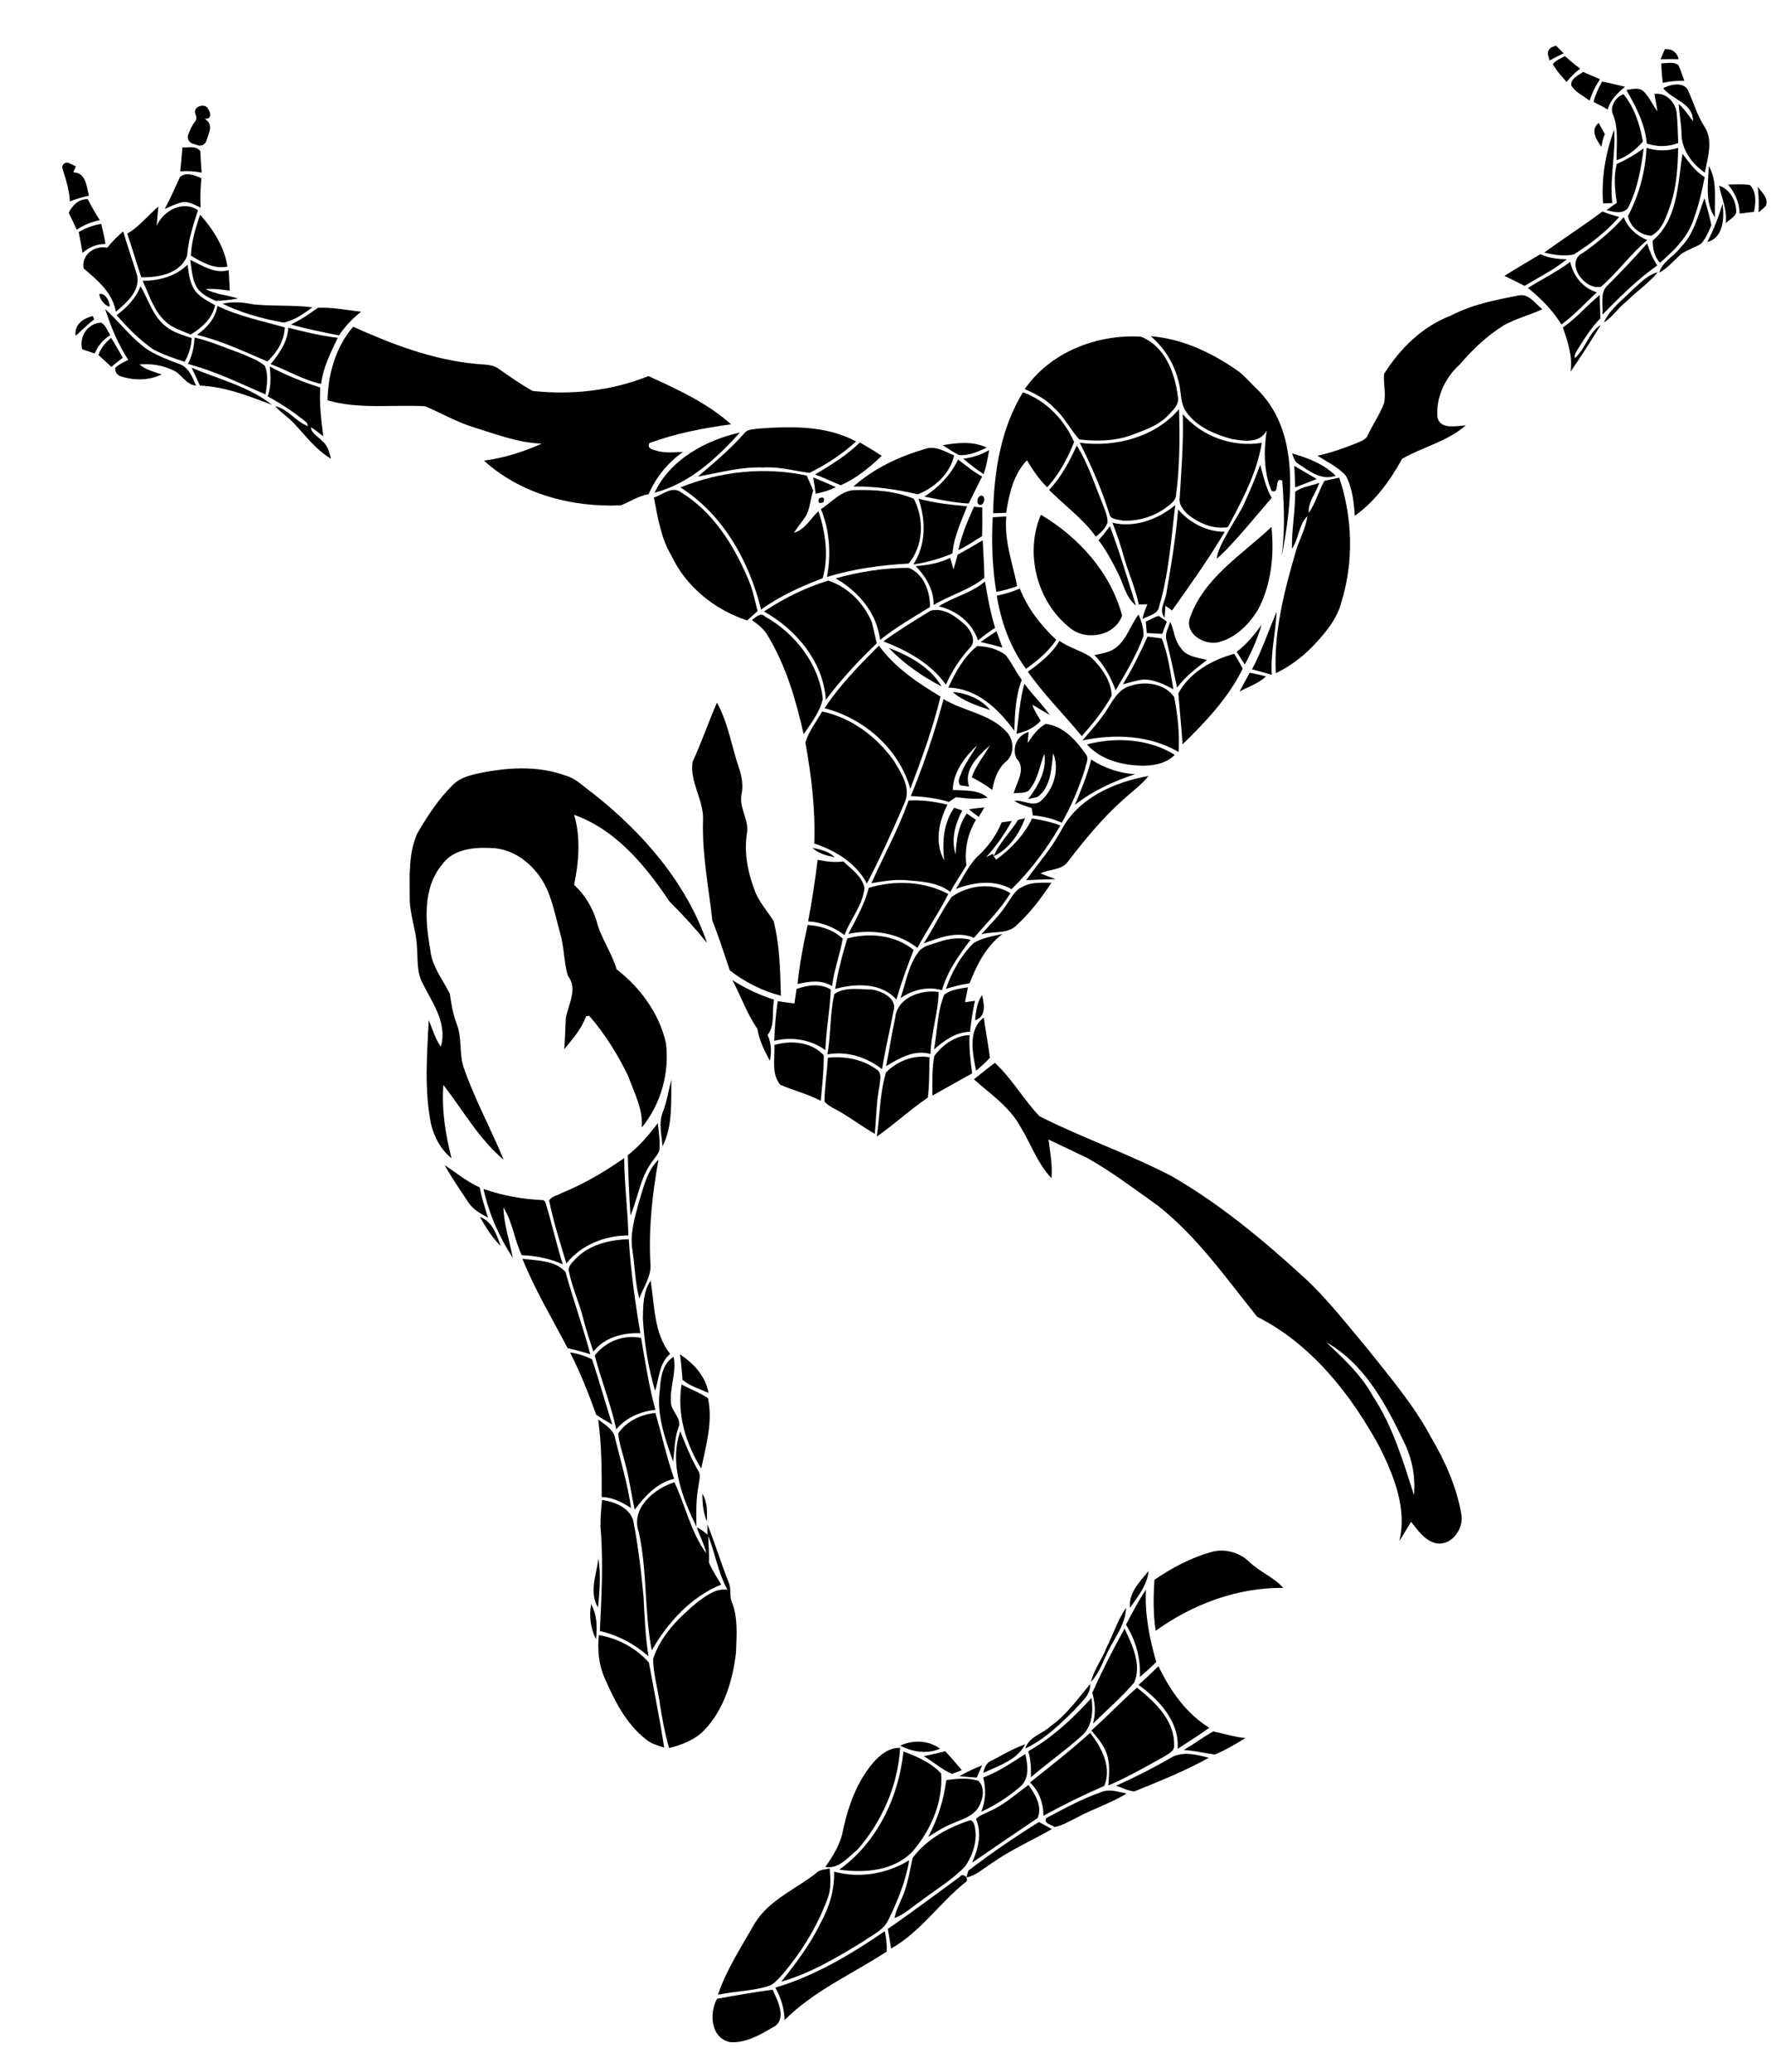 <?xml version="1.0" encoding="utf-8"?>
<!-- Generator: Adobe Illustrator 16.0.0, SVG Export Plug-In . SVG Version: 6.00 Build 0)  -->
<!DOCTYPE svg PUBLIC "-//W3C//DTD SVG 1.1//EN" "http://www.w3.org/Graphics/SVG/1.1/DTD/svg11.dtd">
<svg version="1.1" id="Layer_1" xmlns="http://www.w3.org/2000/svg" xmlns:xlink="http://www.w3.org/1999/xlink" x="0px" y="0px"
	 width="268.041px" height="313.489px" viewBox="0 0 268.041 313.489" enable-background="new 0 0 268.041 313.489"
	 xml:space="preserve">
<g>
	<defs>
		<rect id="SVGID_1_" width="268.041" height="313.489"/>
	</defs>
	<clipPath id="SVGID_2_">
		<use xlink:href="#SVGID_1_"  overflow="visible"/>
	</clipPath>
	<path clip-path="url(#SVGID_2_)" d="M234.526,9.152c0.692-0.384,1.4-0.745,2.121-1.086c-0.389-0.404-0.763-0.811-1.18-1.172
		c-0.199,0.082-0.396,0.167-0.592,0.255c-0.452,0.204-0.699,0.698-0.576,1.178C234.371,8.604,234.445,8.879,234.526,9.152"/>
	<path clip-path="url(#SVGID_2_)" d="M253.987,8.709c-0.213-0.729-0.874-1.248-1.633-1.264c-0.127-0.003-0.253-0.006-0.379-0.007
		c-0.225,0.51-0.44,1.021-0.651,1.531c0.909-0.032,1.817-0.028,2.736-0.009C254.039,8.889,254.015,8.804,253.987,8.709"/>
	<path clip-path="url(#SVGID_2_)" d="M235.022,9.71c0.543,0.998,1.33,1.827,2.075,2.68c0.613-0.741,1.293-1.429,2.065-2.006
		c-0.81-0.585-1.568-1.232-2.313-1.892C236.217,8.857,235.468,9.101,235.022,9.71"/>
	<path clip-path="url(#SVGID_2_)" d="M251.446,9.588c0.014,0.988,0.08,1.972,0.239,2.946c1.059-0.238,2.146-0.346,3.236-0.304
		c-0.295-0.796-0.524-1.621-0.903-2.385C253.273,9.283,252.29,9.588,251.446,9.588"/>
	<path clip-path="url(#SVGID_2_)" d="M237.81,12.938c0.646,1.04,1.837,1.565,2.783,2.295c0.36-1.152,0.89-2.239,1.568-3.241
		c-0.856-0.361-1.714-0.731-2.558-1.106C238.896,11.438,237.679,11.836,237.81,12.938"/>
	<path clip-path="url(#SVGID_2_)" d="M243.323,16.578c0.394-1.462,1.494-2.511,2.623-3.448c-1.161-0.277-2.313-0.576-3.484-0.787
		c-0.53,0.984-1.013,1.996-1.274,3.087C241.904,15.8,242.64,16.142,243.323,16.578"/>
	<path clip-path="url(#SVGID_2_)" d="M251.728,13.359c1.429,1.771,4.529,2.229,4.511,4.975c-0.726-0.871-1.283-1.883-2.183-2.591
		c0.103,1.434,0.384,2.848,0.44,4.286c-0.085,2.497,1.545,4.741,3.536,6.095c0.408-2.286,1.331-4.9-0.093-7.022
		c-1.04-1.593-1.566-3.424-2.333-5.143C255.096,12.296,252.898,12.685,251.728,13.359"/>
	<path clip-path="url(#SVGID_2_)" d="M254.004,21.632c-0.079-1.471-0.084-2.946-0.225-4.413c-0.107-1.681-1.626-3.302-3.392-2.998
		c0.164,0.871,0.347,1.743,0.469,2.628c-0.764-0.988-1.228-2.201-2.137-3.063c-0.749-0.605-1.724-0.291-2.566-0.169
		c1.452,2.52,2.829,5.143,3.087,8.099C250.8,22.241,252.463,22.251,254.004,21.632"/>
	<path clip-path="url(#SVGID_2_)" d="M248.654,21.421c-0.449-2.544-1.27-5.139-2.938-7.158c-1.155,0.323-2.195,1.977-1.545,3.162
		c0.825,2.178,0.464,4.544,0.506,6.816C246.27,23.721,247.554,22.653,248.654,21.421"/>
	<path clip-path="url(#SVGID_2_)" d="M29.238,21.762c0.225,0.056,0.446,0.125,0.663,0.207c0.552,0.208,1.161-0.121,1.342-0.683
		c0.431-1.332,1.124-2.514-0.292-3.316c1.206,0.138,0.95-1.082,0.395-1.714c-0.524-0.598-2.253-0.146-1.735,1.081
		c0.158,0.374,0.158,0.767-0.104,1.076c-0.457,0.542-0.725,1.237-1.003,1.925C28.26,20.94,28.607,21.606,29.238,21.762"/>
	<path clip-path="url(#SVGID_2_)" d="M242.377,22.208c0.122-0.646,0.221-1.312,0.524-1.907c-0.304-0.572-0.627-1.138-0.941-1.705
		C240.653,19.66,241.6,21.159,242.377,22.208"/>
	<path clip-path="url(#SVGID_2_)" d="M244.021,30.729c-0.427-3.72,0.539-7.397,0.281-11.103c-1.316,3.523-1.954,7.374-1.678,11.136
		C242.972,30.752,243.67,30.738,244.021,30.729"/>
	<path clip-path="url(#SVGID_2_)" d="M30.516,26.12c-0.099-1.082-0.146-2.164-0.197-3.246c-0.641-0.853-1.803-0.534-2.712-0.563
		c-0.108,1.205-0.192,2.413-0.328,3.622C28.361,25.838,29.448,25.905,30.516,26.12"/>
	<path clip-path="url(#SVGID_2_)" d="M249.924,35.662c1.677-0.881,2.226-2.792,2.829-4.441c0.988-2.848,1.19-5.874,1.237-8.863
		c-1.564,0.534-3.224,0.511-4.788,0.014c-0.183,3.584-1.11,7.13-2.806,10.297C246.733,34.341,248.232,35.587,249.924,35.662"/>
	<path clip-path="url(#SVGID_2_)" d="M246.561,31.137c1.307-2.708,1.822-5.734,2.211-8.694c-1.279,0.927-2.633,1.737-4.08,2.37
		c-0.487,1.911-0.286,3.945,0.019,5.874c-0.529,0.357-1.059,0.722-1.564,1.106C244.27,32.093,245.975,32.523,246.561,31.137"/>
	<path clip-path="url(#SVGID_2_)" d="M256.402,32.95c0.727-2,1.209-4.075,1.593-6.165c-1.438-0.848-2.365-2.234-3.354-3.527
		c-0.718,4.544-0.675,9.931-4.512,13.154c0.023,1.208,0.234,2.436,1.115,3.34C253.396,37.887,255.578,35.756,256.402,32.95"/>
	<path clip-path="url(#SVGID_2_)" d="M13.459,29.614c-0.361-1.415-0.459-3.522-2.371-3.537c0.099-0.224,0.3-0.67,0.399-0.894
		c-0.349-0.18-0.7-0.354-1.057-0.515c-0.552-0.249-1.146,0.262-0.97,0.842c0.496,1.624,1.043,3.231,1.113,4.971
		C11.505,30.101,12.476,29.825,13.459,29.614"/>
	<path clip-path="url(#SVGID_2_)" d="M258.628,25.122c-0.094,2.563-0.623,5.57,0.941,7.786
		C259.415,30.327,259.995,27.455,258.628,25.122"/>
	<path clip-path="url(#SVGID_2_)" d="M30.361,31.404c-0.089-1.48-0.028-2.96,0.126-4.436c-0.988-0.426-2.328-1.012-3.255-0.178
		c-0.74,1.612-1.433,3.251-2.291,4.806c0.876-0.346,1.724-0.805,2.656-0.993C28.595,30.406,29.481,31.048,30.361,31.404"/>
	<path clip-path="url(#SVGID_2_)" d="M261.532,27.928c1.054,1.236,1.729,2.74,1.766,4.385c0.722-0.085,1.443-0.178,2.169-0.267
		c0.268-1.354,0.417-2.952-0.604-4.043C263.761,27.815,262.643,27.914,261.532,27.928"/>
	<path clip-path="url(#SVGID_2_)" d="M260.192,28.101c0.379,1.893,1.256,3.687,0.998,5.673c0.524-0.525,1.316-0.871,1.588-1.602
		C262.834,30.495,261.869,28.631,260.192,28.101"/>
	<path clip-path="url(#SVGID_2_)" d="M266.038,28.265c0.137,1.289,0.207,2.577,0.113,3.874c0.394-0.304,0.764-0.632,1.109-0.998
		C267.734,30.013,266.634,29.09,266.038,28.265"/>
	<path clip-path="url(#SVGID_2_)" d="M15.099,33.315c-0.651-1.035-1.265-2.094-1.822-3.185c-1.386-0.023-2.296,0.909-2.881,2.066
		c0.412,0.848,0.834,1.691,1.218,2.557C12.672,34.046,13.853,33.564,15.099,33.315"/>
	<path clip-path="url(#SVGID_2_)" d="M257.967,29.984c-0.97,2.595-1.588,5.49-3.653,7.496c-0.975,1.348-2.727,2.098-3.186,3.784
		c1.26-0.712,2.216-1.813,3.256-2.796c0.951-0.665,2.094-0.984,3.077-1.593c0.717-0.796,1.139-1.822,1.556-2.801
		C258.722,32.696,258.356,31.333,257.967,29.984"/>
	<path clip-path="url(#SVGID_2_)" d="M28.323,38.679c0.168-2.38,0.923-4.624,1.64-6.873c-2.282-1.564-5.275,0.071-6.249,2.385
		c0.06-0.984,0.163-1.963,0.257-2.942c-1.588,1.349-2.886,3.059-4.717,4.104c0.763,2.183,1.382,4.412,2.131,6.6
		C23.967,42.014,27.325,41.405,28.323,38.679"/>
	<path clip-path="url(#SVGID_2_)" d="M258.398,36.618c2.478-0.637,2.59-3.687,2.31-5.757
		C260.094,32.843,259.358,34.777,258.398,36.618"/>
	<path clip-path="url(#SVGID_2_)" d="M238.222,38.487c2.502-1.588,4.887-3.424,6.84-5.664c-0.862-0.233-1.71-0.482-2.534-0.824
		c-2.872,2.164-5.912,4.094-8.808,6.217C235.187,38.557,236.723,38.82,238.222,38.487"/>
	<path clip-path="url(#SVGID_2_)" d="M28.885,38.688c1.687,0.974,3.5,2.08,5.537,1.649c-0.454-2.989-2.164-5.617-4.127-7.847
		C29.583,34.496,28.984,36.552,28.885,38.688"/>
	<path clip-path="url(#SVGID_2_)" d="M249.311,36.327c-1.616-0.651-2.914-1.836-3.556-3.466c-1.799,2.047-3.907,3.799-6.128,5.368
		c-2.899,1.387,0.15,5.753,2.685,5.158C244.831,41.227,246.753,38.449,249.311,36.327"/>
	<path clip-path="url(#SVGID_2_)" d="M12.494,38.267c0.975-0.857,2.15-1.373,3.467-1.349c-0.164-1.017-0.384-2.028-0.633-3.031
		c-1.223,0.15-2.347,0.637-3.419,1.204C12.115,36.149,12.321,37.204,12.494,38.267"/>
	<path clip-path="url(#SVGID_2_)" d="M12.658,40.614c2.08,1.752,4.413,3.71,4.872,6.554c1.602-1.34,3.654-3.102,3.242-5.425
		c-0.675-2.254-1.476-4.464-2.122-6.727c-0.895,0.731-1.701,1.565-2.418,2.473C14.33,37.072,12.26,38.557,12.658,40.614"/>
	<path clip-path="url(#SVGID_2_)" d="M250.837,40.155c-0.717-1.012-1.152-2.169-1.541-3.335c-1.869,2.14-3.841,4.192-5.832,6.211
		c-1.396,1.092-0.819,3.045-0.923,4.563C245.149,44.942,247.778,42.301,250.837,40.155"/>
	<path clip-path="url(#SVGID_2_)" d="M237.135,39.236c-1.372-0.042-2.749-0.178-3.995-0.782c-1.817,1.091-3.654,2.155-5.442,3.288
		c1.015,0.501,2.046,0.979,3.048,1.518C232.891,41.944,235.173,40.829,237.135,39.236"/>
	<path clip-path="url(#SVGID_2_)" d="M28.796,39.307c0.206,1.405,0.271,2.895,0.974,4.169c0.67,0.998,1.799,1.57,2.867,2.047
		c1.138-0.004,2.267-0.187,3.387-0.356c-1.611-0.538-3.387-0.599-4.895-1.428c1.223-0.094,2.436,0.065,3.645,0.234
		c-0.033-1.031-0.094-2.062-0.169-3.092C32.479,41.467,30.613,40.183,28.796,39.307"/>
	<path clip-path="url(#SVGID_2_)" d="M237.655,39.616c-2.01,1.513-4.277,2.624-6.404,3.958c1.968,1.57,3.753,3.369,5.064,5.528
		c1.958-1.428,3.593-3.237,5.368-4.872C239.566,43.594,238.096,41.748,237.655,39.616"/>
	<path clip-path="url(#SVGID_2_)" d="M28.853,50.62c1.682-1.021,3.274-2.412,3.706-4.427c-1.106-0.674-2.375-1.218-3.116-2.337
		c-0.744-1.129-0.871-2.516-1.058-3.823c-1.781,1.785-4.343,2.45-6.798,2.46c1.017,2.131,1.678,4.571,3.504,6.183
		C26.13,49.683,27.564,50.049,28.853,50.62"/>
	<path clip-path="url(#SVGID_2_)" d="M242.742,48.784c1.321-0.801,2.137-2.169,3.345-3.111c1.564-1.541,3.41-2.796,4.825-4.483
		c-1.56,0.394-2.656,1.635-3.822,2.652C245.563,45.406,243.67,46.742,242.742,48.784"/>
	<path clip-path="url(#SVGID_2_)" d="M17.638,47.692c1.701,1.888,3.471,3.757,5.589,5.186c1.49,0.796,3.11,1.339,4.717,1.864
		c0.637-1.101,1.007-2.319,1.064-3.588c-1.307-0.445-2.689-0.82-3.795-1.682c-2.052-1.494-2.712-4.08-3.944-6.178
		C20.571,45.129,19.194,46.549,17.638,47.692"/>
	<path clip-path="url(#SVGID_2_)" d="M15.052,44.474c-0.056,0.74,0.843,1.818,1.527,1.921
		C16.664,45.641,15.914,44.287,15.052,44.474"/>
	<path clip-path="url(#SVGID_2_)" d="M229.86,44.703c-3.504,0.675-7.078,1.363-10.26,3.045c-4.295,1.625-7.71,4.984-10.118,8.826
		c-0.136,1.499,0.333,3.026-0.028,4.506c-0.627,1.625-1.63,3.073-2.384,4.643c-0.263,0.819-1.152,1.04-1.846,1.363
		c-1.902,0.749-3.837,1.447-5.842,1.864c1.476,0.928,3.105,1.701,4.3,3.003c1.003,1.874,1.219,4.01,1.368,6.094
		c3.087-2.206,5.354-5.344,7.167-8.633c3.153-1.804,6.835-2.609,9.627-5.05c-1.429,0.066-3.855,0.693-4.286-1.223
		c-0.253-2.998,1.147-5.991,3.358-7.973c1.944-2.286,4.146-4.375,6.704-5.959c1.846-1.016,3.906-1.541,5.813-2.417
		C232.371,45.968,231.383,44.37,229.86,44.703"/>
	<path clip-path="url(#SVGID_2_)" d="M238.344,54.18c-0.107-0.637,0.355-1.134,0.646-1.649c0.96-1.537,1.949-3.073,3.233-4.371
		c-0.062-1.175-0.07-2.356-0.112-3.537c-1.902,1.593-3.519,3.5-5.565,4.919c0.717,2.127,1.522,4.469,1.152,6.69
		c1.611-2.296,3.105-4.68,4.577-7.06C240.386,50.325,239.955,52.864,238.344,54.18"/>
	<path clip-path="url(#SVGID_2_)" d="M33.673,45.949c2.895,1.415,6.071,2.291,9.238,2.853c1.649-0.305,3.045-1.335,4.37-2.305
		c-2.96-0.365-5.954-0.14-8.914-0.44C36.817,45.739,35.228,45.602,33.673,45.949"/>
	<path clip-path="url(#SVGID_2_)" d="M43.098,49.542c-3.429-0.989-6.957-1.691-10.198-3.251c-0.286,1.893-1.588,3.302-3.087,4.38
		c3.705,0.881,7.167,2.529,10.652,4.024C41.913,53.341,43.023,51.57,43.098,49.542"/>
	<path clip-path="url(#SVGID_2_)" d="M51.301,50.751c0.914-1.373,2.061-2.567,3.354-3.593c-2.173-0.216-4.342-0.707-6.53-0.595
		c-1.312,0.937-2.637,1.851-4.099,2.53C46.415,49.786,48.865,50.254,51.301,50.751"/>
	<path clip-path="url(#SVGID_2_)" d="M27.091,55.061c-1.551-0.581-3.106-1.176-4.535-2.023c-2.571-1.687-4.375-4.235-6.638-6.269
		c0.867,2.671,1.949,5.336,3.5,7.683c-0.694,0.333-1.396,0.665-1.973,1.181c-0.042,0.646,0.23,1.077,0.806,1.293
		c2.005,0.67,4.287,0.665,6.212-0.272c-1.162-0.412-2.403-0.698-3.364-1.513c1.72-0.155,3.509,0.117,5.074,0.862
		c1.335,0.576,1.953,2.229,3.513,2.347C29.119,57.089,28.548,55.516,27.091,55.061"/>
	<path clip-path="url(#SVGID_2_)" d="M14.049,47.818c-1.447,0.323-2.853,1.316-2.604,2.998c0.927-0.833,1.798-1.728,2.806-2.473
		C14.199,48.212,14.096,47.949,14.049,47.818"/>
	<path clip-path="url(#SVGID_2_)" d="M16.696,50.709c-0.45-0.642-0.675-1.537-1.419-1.897c-2.005,0.098-3.34,2.141-2.834,4.038
		c0.632,0.211,1.264,0.421,1.897,0.632C14.822,52.325,15.618,51.355,16.696,50.709"/>
	<path clip-path="url(#SVGID_2_)" d="M51.123,51.107c-2.543-0.276-5.021-0.909-7.495-1.518c-0.085,2.155-1.368,3.898-2.666,5.504
		c2.572,0.942,4.943,2.422,7.645,2.994C48.889,55.59,50.068,53.346,51.123,51.107"/>
	<path clip-path="url(#SVGID_2_)" d="M64.356,61.469c2.506,1.082,4.9,2.45,7.523,3.246c3.312,1.017,6.605,2.296,10.114,2.408
		c-2.787,1.251-5.71,2.179-8.746,2.567c5.551,5.064,13.341,7.111,20.734,6.769c1.391-0.571,2.67-1.433,4.183-1.686
		c1.12-2.567,2.909-4.774,5.2-6.385c-1.241,0.023-2.511,0.183-3.729-0.112c-0.618-0.23-1.827-0.296-1.34-1.242
		c3.978-1.461,8.161-2.267,12.349-2.834c-3.621-3.242-8.123-5.298-12.508-7.294c-5.542,2.225-11.608,2.886-17.52,2.244
		c-1.78-0.989-3.448-2.16-5.111-3.326c-1.021-0.768-2.361-0.632-3.555-0.778c-6.479-0.613-12.611-2.96-18.499-5.607
		c-2.638,3.054-3.804,7.149-3.884,11.131C54.387,61.975,59.434,61.188,64.356,61.469"/>
	<path clip-path="url(#SVGID_2_)" d="M163.358,66.5c2.601,0.267,5.304,0.271,7.786-0.633c1.953-0.744,4.057-1.396,5.556-2.932
		c0.782-0.843,1.893-1.738,1.546-3.04c-0.426-3.542-2.01-7.603-5.603-8.957c-6.638-0.389-13.697,2.352-17.548,7.936
		c1.635,0.711,3.251,1.545,4.478,2.871C161.097,63.108,161.996,65.01,163.358,66.5"/>
	<path clip-path="url(#SVGID_2_)" d="M178.564,58.565c0.211,1.283,0.183,2.693,1.003,3.79c1.574,2.225,4.23,3.344,6.778,4.052
		c1.859,0.309,4.338,0.754,5.368-1.293c-0.44,3.049-0.491,6.277,0.746,9.162c1.357,0.549,0.289-2.192,1.61-1.564
		c0.335,4.375,0.38,7.678-0.079,11.463c1.476-7.804,3.102-19.016-4.066-25.606c-0.769-0.805-1.541-1.607-2.385-2.323
		c-3.958-2.792-8.483-4.993-13.374-5.373C176.489,52.826,178.021,55.59,178.564,58.565"/>
	<path clip-path="url(#SVGID_2_)" d="M16.804,51.112c-0.811,0.73-1.579,1.541-1.902,2.614c0.66,0.581,1.316,1.171,1.948,1.784
		c0.563-0.477,1.144-0.936,1.739-1.377C17.994,53.126,17.446,52.091,16.804,51.112"/>
	<path clip-path="url(#SVGID_2_)" d="M40.063,55.328c-1.021-0.834-2.295-1.293-3.49-1.817c-2.37-0.825-4.67-1.87-7.12-2.436
		c-0.071,1.396-0.385,2.749-1.003,4.005c4.08,1.049,7.884,2.942,11.739,4.604C40.391,58.25,40.69,56.701,40.063,55.328"/>
	<path clip-path="url(#SVGID_2_)" d="M48.757,66.73c-0.571-0.67-1.621-1.11-1.709-2.071c0.688,0.356,1.246,0.9,1.869,1.354
		c-0.286-2.445-0.6-4.905-0.441-7.373c-2.642-0.844-5.223-1.865-7.659-3.195c0.164,1.517,0.215,3.068-0.3,4.53
		c2.108,1.152,4.127,2.478,5.968,4.024c0.028,0.117,0.084,0.356,0.113,0.473c-1.813-0.647-2.989-2.591-4.966-3.022
		c0.909,1.031,2.113,1.738,3.021,2.774c1.706,1.836,3.247,3.902,5.458,5.185C49.793,68.459,49.624,67.357,48.757,66.73"/>
	<path clip-path="url(#SVGID_2_)" d="M30.263,58.34c3.818,0.159,7.374,1.583,10.901,2.909c-3.542-2.792-8.058-3.874-12.156-5.598
		C29.424,56.546,29.86,57.436,30.263,58.34"/>
	<path clip-path="url(#SVGID_2_)" d="M155.438,69.634c0.848,1.48,1.836,2.886,3.05,4.099c1.813-1.982,3.11-4.371,4.075-6.863
		c-1.442-3.312-4.244-6.282-7.743-7.514c-3.345,5.471-4.381,11.988-4.512,18.302c0.651-0.018,1.312-0.042,1.973-0.065
		C152.729,74.759,153.367,71.771,155.438,69.634"/>
	<path clip-path="url(#SVGID_2_)" d="M163.42,66.992c1.752,3.471,3.33,7.05,4.483,10.77c0.187,0.895,1.292,0.801,1.981,1.002
		c2.328,0.136,4.703-0.571,6.586-1.958c0.66-0.515,1.527-1.054,1.532-2c0.566-4.272,0.566-8.601,0.444-12.901
		C174.836,66.144,168.807,67.718,163.42,66.992"/>
	<path clip-path="url(#SVGID_2_)" d="M179.643,77.724c1.705,1.415,3.93,2.389,6.188,2.042c2.165-4.042,4.403-8.183,5.14-12.765
		c-4.408,0.731-9.061-0.96-11.965-4.342c0.15,4.239-0.215,8.469-0.459,12.695C178.387,76.3,179.047,77.078,179.643,77.724"/>
	<path clip-path="url(#SVGID_2_)" d="M105.627,72.107c3.284-0.585,6.549-1.508,9.917-1.373c2.366-0.163,4.652,0.516,6.971,0.816
		c2.543-1.246,4.942-2.853,7.059-4.746c-4.549-2.464-9.87-2.309-14.868-1.953c-0.665,0.131-1.495,0.066-1.977,0.609
		C110.606,67.924,108.086,69.994,105.627,72.107"/>
	<path clip-path="url(#SVGID_2_)" d="M99.069,74.543c5.26-1.349,9.374-5.2,12.924-9.102C106.77,66.612,101.444,69.526,99.069,74.543
		"/>
	<path clip-path="url(#SVGID_2_)" d="M127.265,73.419c2.319-1.036,4.356-2.694,6.188-4.446c-1.082-0.712-2.197-1.382-3.316-2.028
		c-1.987,1.977-4.409,3.406-6.779,4.862C124.692,72.257,125.949,72.908,127.265,73.419"/>
	<path clip-path="url(#SVGID_2_)" d="M149.333,67.732c-2.075-1.026-4.469-0.74-6.661-0.375c0.801,0.511,1.588,1.059,2.45,1.48
		C146.607,69.002,148.017,68.333,149.333,67.732"/>
	<path clip-path="url(#SVGID_2_)" d="M138.915,74.792c2.525-0.979,4.923-3.167,5.49-5.889c-1.377-0.571-2.862-1.527-4.408-0.974
		c-3.93,1.148-7.753,2.946-10.831,5.682C132.46,73.56,135.716,74.052,138.915,74.792"/>
	<path clip-path="url(#SVGID_2_)" d="M158.777,74.122c2.355,2.366,5.115,4.347,7.088,7.078c0.707-0.609,1.484-1.241,1.766-2.173
		c0.005-1.04-0.473-1.996-0.814-2.952c-1.209-2.923-2.155-5.973-3.852-8.666C161.869,69.812,160.623,72.201,158.777,74.122"/>
	<path clip-path="url(#SVGID_2_)" d="M148.884,71.751c0.375-1.194,0.613-2.422,0.829-3.654c-1.199,0.717-2.534,1.125-3.916,1.317
		C146.775,70.257,147.815,71.025,148.884,71.751"/>
	<path clip-path="url(#SVGID_2_)" d="M202.151,71.977c-1.785-1.761-4.202-2.703-6.577-3.364c0.206,0.595,0.352,1.293,0.979,1.598
		C198.216,71.311,200.034,72.758,202.151,71.977"/>
	<path clip-path="url(#SVGID_2_)" d="M139.903,75.139c2.221,0.454,4.441,0.913,6.708,1.054c0.656-1.373,1.363-2.722,2.033-4.09
		c-1.316-0.716-2.459-1.681-3.649-2.571C143.891,71.874,142.063,73.743,139.903,75.139"/>
	<path clip-path="url(#SVGID_2_)" d="M188.22,76.375c-0.759,1.687-3.98,6.219-4.064,8.159c2.276-1.902,6.351-6.973,8.317-9.208
		c-0.903-1.546-1.26-3.298-1.742-4.998C189.995,72.384,189.128,74.389,188.22,76.375"/>
	<path clip-path="url(#SVGID_2_)" d="M196.02,73.738c1.091-0.412,2.178-0.829,3.26-1.26c-1.124-0.675-2.263-1.321-3.387-1.991
		C195.944,71.569,195.991,72.656,196.02,73.738"/>
	<path clip-path="url(#SVGID_2_)" d="M123.077,74.216c-0.309-0.759-0.651-1.504-0.979-2.253c-6.38-1.378-13.088-0.647-19.122,1.784
		c6.474,4.076,10.423,11.201,12.217,18.481c2.839-2.057,6.076-3.495,9.332-4.755c0.923-3.354,0.417-6.891-0.642-10.142
		c-1.223,1.106-2.01,2.802-3.715,3.27c0.501-0.797,1.11-1.518,1.644-2.291C122.656,77.101,122.599,75.565,123.077,74.216"/>
	<path clip-path="url(#SVGID_2_)" d="M123.447,74.693c1.063-0.183,2.099-0.506,3.068-0.984c-1.138-0.515-2.29-0.988-3.433-1.475
		C123.222,73.049,123.344,73.869,123.447,74.693"/>
	<path clip-path="url(#SVGID_2_)" d="M196.141,83.355c-1.747,6.015-3.372,12.185-3.045,18.504c2.333-1.115,4.408-2.75,6.142-4.661
		c1.631-1.771,3.172-3.724,3.785-6.095c1.879-6.085,1.7-12.816-0.332-18.836c-0.75,0.159-1.49,0.323-2.235,0.483
		c-0.895,1.555-1.34,3.419-2.375,4.848c-0.131-1.644,1.102-3.035,1.603-4.544c-1.204,0.468-2.638,0.562-3.658,1.363
		c0.019,2.881-0.539,5.729-0.492,8.605c1.063-1.484,1.017-3.686,2.337-4.918C197.636,79.945,196.666,81.589,196.141,83.355"/>
	<path clip-path="url(#SVGID_2_)" d="M98.97,75.284c0.585,3.003,1.049,6.123,2.651,8.788c2.216,4.722,6.554,8.184,11.459,9.81
		c0.52-0.478,1.044-0.947,1.578-1.415c-0.444-1.785-0.814-3.602-1.611-5.275c-2.136-4.947-5.228-9.781-9.908-12.658
		C101.79,73.438,100.291,74.853,98.97,75.284"/>
	<path clip-path="url(#SVGID_2_)" d="M129.579,74.15c-2.183-0.061-3.631,1.809-5.327,2.881c1.322,3.228,1.565,6.853,0.914,10.268
		c4.01-1.241,8.179-1.803,12.362-2.032c2.263-2.722,2.361-6.714,0.787-9.791C135.604,74.309,132.511,74.085,129.579,74.15"/>
	<path clip-path="url(#SVGID_2_)" d="M148.509,74.975c-0.623,0.108-0.876,1.349-0.117,1.429
		C149.033,76.314,149.249,75.055,148.509,74.975"/>
	<path clip-path="url(#SVGID_2_)" d="M123.976,75.387c-0.248,0.656-0.033,0.857,0.642,0.604
		C124.871,75.335,124.655,75.134,123.976,75.387"/>
	<path clip-path="url(#SVGID_2_)" d="M138.227,85.407c2.038-0.295,4.019-0.88,5.921-1.658c0.22-2.52,1.312-4.825,2.23-7.144
		c-2.474-0.234-4.961-0.483-7.364-1.153C140.133,78.694,140.176,82.46,138.227,85.407"/>
	<path clip-path="url(#SVGID_2_)" d="M148.663,76.783c-0.313-0.023-0.941-0.075-1.26-0.103c-0.946,2.122-1.874,4.268-2.352,6.549
		c1.26-0.591,2.398-1.391,3.588-2.103C148.683,79.678,148.673,78.23,148.663,76.783"/>
	<path clip-path="url(#SVGID_2_)" d="M168.366,79.087c0.666,1.724,1.27,3.476,1.762,5.261c0.67,2.394,1.742,4.67,2.216,7.12
		c0.333-0.009,0.993-0.028,1.321-0.037c-0.305,0.717-0.609,1.433-0.745,2.211c0.913-0.492,2.365-0.694,2.529-1.93
		c1.467-4.975,1.799-10.18,2.432-15.3C175.281,78.582,171.749,79.907,168.366,79.087"/>
	<path clip-path="url(#SVGID_2_)" d="M176.555,89.618c-0.126,1.284-1.27,2.68-0.295,3.846c0.033-0.45,0.104-1.354,0.136-1.804
		c0.249,0.179,0.745,0.535,0.993,0.708c2.764-3.897,5.547-7.791,7.979-11.908c-2.741,0.009-5.284-1.34-7.06-3.373
		C177.965,81.289,177.276,85.468,176.555,89.618"/>
	<path clip-path="url(#SVGID_2_)" d="M153.952,88.686c-0.702-3.485-1.995-6.914-1.646-10.545c-0.688,0.043-1.371,0.085-2.051,0.122
		c-0.225,3.766-0.061,7.566,0.53,11.29C151.868,89.365,152.917,89.051,153.952,88.686"/>
	<path clip-path="url(#SVGID_2_)" d="M161.921,94.987c2.427,2.061,6.825,1.26,7.912-1.855c-1.757-6.526-6.568-11.843-12.292-15.248
		C155.039,83.716,156.955,91.075,161.921,94.987"/>
	<path clip-path="url(#SVGID_2_)" d="M166.272,81.739c1.171,1.542,2.075,3.27,2.946,4.994c0.849,1.649,1.158,3.673,2.703,4.877
		c-1.265-4.011-2.454-8.058-3.939-11.997C167.443,80.343,166.882,81.06,166.272,81.739"/>
	<path clip-path="url(#SVGID_2_)" d="M192.436,79.729c-4.492,4.239-10.32,7.748-12.391,13.899c-0.618,2.37,2.188,3.939,4.239,3.574
		c2.708-0.628,4.807-2.754,6.188-5.078C192.431,88.334,192.871,83.921,192.436,79.729"/>
	<path clip-path="url(#SVGID_2_)" d="M144.925,83.922c-0.183,0.75-0.379,1.499-0.618,2.234c-0.122-0.435-0.375-1.311-0.496-1.747
		c-1.626,0.802-3.42,1.111-5.214,1.246c1.532,1.598,2.754,3.593,2.703,5.889c2.492-1.518,5.378-2.258,7.687-4.109
		c-0.042-1.897-0.14-3.789-0.257-5.682C147.469,82.493,146.218,83.238,144.925,83.922"/>
	<path clip-path="url(#SVGID_2_)" d="M137.538,85.917c-3.743-0.005-7.477,0.59-11.074,1.598c3.457,1.944,6.263,5.265,6.736,9.308
		c2.352-1.893,4.984-3.401,7.551-4.98C140.789,89.524,139.824,86.854,137.538,85.917"/>
	<path clip-path="url(#SVGID_2_)" d="M115.624,92.518c4.881,2.722,8.999,7.622,9.369,13.37c2.3-3.083,4.928-5.908,7.711-8.559
		c-0.286-1.054-0.473-2.131-0.754-3.186c-1.2-2.876-3.603-5.312-6.582-6.295C121.911,88.878,118.635,90.537,115.624,92.518"/>
	<path clip-path="url(#SVGID_2_)" d="M142.086,91.745c2.676,0.604,5.088,2.483,5.927,5.148c0.838-0.674,1.695-1.321,2.6-1.911
		c-0.722-2.286-1.129-4.652-1.541-7.008C147.033,89.759,144.316,90.284,142.086,91.745"/>
	<path clip-path="url(#SVGID_2_)" d="M150.865,90.134c0.628,3.944,2.042,7.837,4.418,11.064c1.728-1.231,3.392-2.604,4.581-4.389
		c-2.343-2.187-4.338-4.764-5.523-7.767C153.231,89.553,152.055,89.881,150.865,90.134"/>
	<path clip-path="url(#SVGID_2_)" d="M140.869,92.392c-2.432,1.48-4.867,2.97-7.177,4.647c3.607,1.382,7.191,3.35,9.477,6.558
		c0.876-2.038,2.112-3.888,3.583-5.546c1.059-0.965,0.276-2.455-0.482-3.326C144.832,93.398,142.943,91.872,140.869,92.392"/>
	<path clip-path="url(#SVGID_2_)" d="M189.494,101.278c1.002,0.258,2,0.52,2.993,0.829c-0.234-3.218,0.608-6.356,0.717-9.551
		C191.995,95.474,190.965,98.472,189.494,101.278"/>
	<path clip-path="url(#SVGID_2_)" d="M113.797,93.82c0.932,0.656,1.864,1.377,2.422,2.398c2.754,4.549,4.258,9.726,5.411,14.878
		c1.128-1.667,2.459-3.359,2.899-5.354c-0.548-5.275-4.207-9.912-8.741-12.461C115.067,92.588,114.392,93.408,113.797,93.82"/>
	<path clip-path="url(#SVGID_2_)" d="M173.566,95.778c0.777,0.038,1.56,0.084,2.342,0.131c0.216-0.623,0.45-1.241,0.693-1.85
		c-0.402-0.304-0.807-0.59-1.224-0.867c-0.696,0.178-1.311,0.577-1.958,0.872C173.468,94.635,173.515,95.207,173.566,95.778"/>
	<path clip-path="url(#SVGID_2_)" d="M173.069,96.228c0.057-1.129-0.327-2.211-0.735-3.246c-1.241,1.546-1.733,3.635-3.316,4.909
		c-0.937,0.82-2.211,0.975-3.377,1.228c1.494,1.494,2.482,3.368,3.213,5.331C170.395,101.784,172.025,99.137,173.069,96.228"/>
	<path clip-path="url(#SVGID_2_)" d="M182.673,99.854c-1.424-0.384-3.209-0.487-4.023-1.911c-0.923-1.106-0.942-2.61-1.532-3.87
		c-0.248,0.867-0.839,1.757-0.595,2.698c0.59,2.408,1.115,4.835,1.63,7.266C179.375,102.351,181.057,101.128,182.673,99.854"/>
	<path clip-path="url(#SVGID_2_)" d="M187.175,98.631c0.412,0.637,0.815,1.274,1.218,1.916c1.055-1.916,1.926-3.931,2.553-6.024
		C189.859,96.036,188.665,97.488,187.175,98.631"/>
	<path clip-path="url(#SVGID_2_)" d="M148.415,97.142c1.104,0.253,2.211,0.511,3.298,0.843c-0.29-0.838-0.585-1.663-0.904-2.483
		C150.003,96.037,149.207,96.583,148.415,97.142"/>
	<path clip-path="url(#SVGID_2_)" d="M177.591,104.29c-0.469-2.595-0.769-5.247-1.775-7.701c-0.713-0.098-1.42-0.183-2.132-0.267
		c-1.134,2.468-2.3,4.919-3.743,7.223c1.059-0.276,2.113-0.646,3.213-0.726C174.761,102.819,176.204,103.569,177.591,104.29"/>
	<path clip-path="url(#SVGID_2_)" d="M165.021,99.362c-1.484-0.937-3.231-1.382-4.675-2.398c-1.157,1.958-2.961,3.377-4.787,4.67
		c2.449,3.462,5.467,6.47,8.165,9.735c1.695-1.879,3.302-3.879,4.529-6.1C168.184,102.965,166.671,100.899,165.021,99.362"/>
	<path clip-path="url(#SVGID_2_)" d="M124.791,107.157c5.987,1.522,11.299,6.169,12.986,12.198
		c1.737-4.576,3.424-9.196,4.575-13.959c-3.476-2.08-6.918-4.395-9.331-7.711C130.066,100.641,127.11,103.662,124.791,107.157"/>
	<path clip-path="url(#SVGID_2_)" d="M147.914,97.746c-2.019,1.611-3.335,3.968-4.38,6.296c4.305,0.075,7.603,3.251,9.978,6.521
		c0.09-2.586,0.188-5.233,1.134-7.683c-0.89-1.209-1.503-2.609-2.45-3.776C150.973,98.191,149.418,97.788,147.914,97.746"/>
	<path clip-path="url(#SVGID_2_)" d="M134.502,98.032c2.306,2.38,5.068,4.31,8.007,5.828
		C140.799,100.955,137.584,99.179,134.502,98.032"/>
	<path clip-path="url(#SVGID_2_)" d="M188.079,101.184c-0.356-0.792-0.839-1.518-1.283-2.258c-3.359,0.904-6.783,2.839-8.451,5.992
		c0.196,2.567,0.478,5.134,0.632,7.706C182.472,109.227,185.91,105.592,188.079,101.184"/>
	<path clip-path="url(#SVGID_2_)" d="M189.143,101.784c-0.506,0.956-1.045,1.888-1.541,2.843c1.354-0.726,2.866-1.222,4.019-2.281
		C190.796,102.126,189.972,101.943,189.143,101.784"/>
	<path clip-path="url(#SVGID_2_)" d="M177.722,105.485c-1.392-2.062-4.348-2.469-6.577-1.729c-1.63,0.389-2.549,1.916-3.373,3.237
		c-1.091,1.846-2.553,3.42-3.944,5.036c4.858-1.012,10.185-0.81,14.555,1.752C178.56,111.003,178.237,108.207,177.722,105.485"/>
	<path clip-path="url(#SVGID_2_)" d="M155.044,103.447c-0.707,2.464-0.844,5.045-1.19,7.575c1.392-0.319,2.698-0.886,3.659-1.977
		c-0.474-0.778-0.979-1.546-1.274-2.408c0.899,0.469,1.733,1.064,2.638,1.527C157.709,106.506,156.229,105.096,155.044,103.447"/>
	<path clip-path="url(#SVGID_2_)" d="M144.189,104.712c1.607,1.386,3.683,2.061,5.664,2.717
		C148.504,105.775,146.298,104.843,144.189,104.712"/>
	<path clip-path="url(#SVGID_2_)" d="M150.177,119.515c0.29-1.55,0.792-3.157,2.019-4.23c1.42-1.082,1.294-3.392,0.108-4.605
		c-2.525-2.698-6.432-3.049-9.496-4.9c-1.335,4.989-2.988,9.899-4.956,14.677c1.949,0.06,3.894,0.309,5.767,0.88
		c0.263-0.182,0.788-0.538,1.05-0.716c1.597,0.164,3.213,0.407,4.811,0.061c-1.442-1.26-3.499-1.021-5.279-1.162
		c0.057-2.68,1.799-4.961,3.664-6.736c-0.727,1.325-1.659,2.529-2.277,3.916c-0.164,0.665-0.839,1.532-0.216,2.141
		c0.323,0.042,0.97,0.121,1.298,0.164c-0.857-2.595,1.4-4.643,3.129-6.194c-0.895,1.607-2.117,3.032-2.725,4.793
		C148.153,118.151,149.198,118.789,150.177,119.515"/>
	<path clip-path="url(#SVGID_2_)" d="M110.461,146.826c2.286,1.785,4.918,3.105,7.729,3.832c-0.103-3.781-0.168-7.626-1.105-11.304
		c-0.899-1.433-2.057-2.712-2.731-4.277c-1.11-2.834-1.794-5.921-1.307-8.971c0.374-2-1.181-3.79-0.834-5.799
		c0.318-1.439,0.07-2.881-0.417-4.244c-1.082-3.252-1.607-6.727-3.284-9.754c-1.293,2.952-2.319,6.011-3.682,8.934
		c-0.492,3.021,1.673,5.762,1.579,8.774c-0.183,5.143,0.843,10.217,1.415,15.309C108.821,141.781,109.594,144.324,110.461,146.826"
		/>
	<path clip-path="url(#SVGID_2_)" d="M121.892,112.333c0.914,5.045,1.537,10.166,1.354,15.3c3.218,1.054,6.352,2.97,7.959,6.052
		c2.07-3.991,3.939-8.09,5.706-12.222c1.012-2.258-0.516-4.497-1.645-6.376c-2.59-3.625-6.413-6.506-10.826-7.429
		C123.541,109.181,122.426,110.651,121.892,112.333"/>
	<path clip-path="url(#SVGID_2_)" d="M158.271,109.527c-1.194,0.646-1.981,1.785-2.731,2.876c0.033-0.412,0.099-1.236,0.137-1.648
		c-1.725,0.449-2.567,2.44-1.842,3.972c1.532,1.546,0.047,3.621-0.421,5.303c0.73-0.127,1.56,0.042,2.22-0.361
		c1.443-1.551,1.682-3.724,2.418-5.626c0.436,2.59-0.979,4.872-2.432,6.863c0.352-0.08,1.054-0.244,1.405-0.328
		c2.065-1.49,2.085-4.329,2.37-6.614c1.003,2.449,0.099,5.419-1.799,7.171c-1.157,1.068-2.707-0.15-4.052,0.033
		c0.769,0.558,1.7,0.797,2.595,1.078c0.047,0.281,0.137,0.843,0.183,1.124c1.509,0.126,2.999,0.468,4.376,1.115
		c1.457-2.562,2.618-5.284,3.499-8.095c0.104-0.694,0.618-1.457,0.244-2.132C162.946,112.118,161.026,109.86,158.271,109.527"/>
	<path clip-path="url(#SVGID_2_)" d="M164.516,112.638c2.043,2.309,5.21,3.115,8.18,3.213c1.808,0.038,3.785-0.295,5.105-1.639
		C173.923,111.781,168.868,111.476,164.516,112.638"/>
	<path clip-path="url(#SVGID_2_)" d="M171.781,117.14c-2.38-0.15-4.633-0.932-6.633-2.206c-0.576,2.361-1.541,4.591-2.455,6.839
		C165.392,119.646,168.535,118.212,171.781,117.14"/>
	<path clip-path="url(#SVGID_2_)" d="M68.333,175.241c-0.918-3.615-1.513-7.35-1.227-11.088c2.97,3.827,5.364,8.17,9.125,11.322
		c-1.939-4.708-4.417-9.186-6.071-14.016c-0.689-2.113-0.202-4.422-1.031-6.507c-0.562-1.471-0.829-3.021-1.044-4.572
		c-1.078-2.192-2.741-4.188-2.965-6.713c-0.764-4.281-1.176-9.368,1.845-12.915c1.64-2.309,4.769-2.567,7.364-2.44
		c2.886,0.047,5.453,1.77,7.149,4.019c1.949,2.52,2.422,5.781,3.279,8.769c0.628,2.113,0.581,4.39,1.166,6.493
		c1.565,1.944,0.113,4.361-0.29,6.455c-0.084,1.569-0.098,3.144-0.239,4.713c1.26-1.56,2.633-3.073,3.312-4.999
		c0.117-0.014,0.351-0.046,0.473-0.065c2.375,2.722,4.3,5.832,5.879,9.074c0.909,2.534,2.296,5.054,2.071,7.832
		c2.895-3.521,4.211-8.229,3.668-12.746c-0.998-4.492-3.87-8.404-7.467-11.196c-0.759-2.558-2.39-4.736-3.045-7.327
		c-0.638-2.075-1.785-3.977-3.392-5.448c0.712-3.49,1.026-7.139,0-10.601c6.343,2.268,10.793,7.683,14.424,13.102
		c2.005,2.001,3.916,4.085,5.701,6.288c-3.167-9.21-9.814-16.776-17.375-22.716c-1.284-0.913-2.408-2.136-3.968-2.581
		c-4.361-1.625-9.144-1.256-13.608-0.29c-1.27,0.299-2.572,0.707-3.514,1.658c-2.178,2.131-3.855,4.712-5.378,7.331
		c-1.372,3.017-1.171,6.432-1.166,9.664c-0.028,2.553,0.979,4.957,1.096,7.486c0.155,1.893-0.075,3.921,0.909,5.64
		c1.476,2.952,3.743,6.011,2.703,9.505c-0.848-1.224-1.256-2.656-1.827-4.01c-0.263,5.228-0.684,10.526,0.342,15.703
		C65.725,172.043,66.717,173.954,68.333,175.241"/>
	<path clip-path="url(#SVGID_2_)" d="M161.645,130.341c2.571-3.331,5.251-6.61,8.413-9.407c1.26-1.171,2.703-2.159,3.767-3.532
		c-5.144,0.923-10.639,3.326-13.183,8.184c-1.447,2.75-3.541,5.064-5.326,7.585c1.475-0.071,2.956-0.122,4.437-0.16
		c-0.759-0.291-1.532-0.539-2.263-0.871C158.838,131.461,160.712,131.709,161.645,130.341"/>
	<path clip-path="url(#SVGID_2_)" d="M146.316,123.089c-1.26,1.812-1.593,4.019-1.677,6.174c-0.731-2.258-0.075-4.605,0.998-6.629
		c-0.305-0.103-0.914-0.314-1.219-0.417c-1.645,2.324-1.821,5.219-1.513,7.955c-1.494-2.68-0.824-5.833,0.492-8.423
		c-1.93-0.464-3.898-0.74-5.889-0.628c-1.509,4.324-3.756,8.339-5.622,12.512c1.71-0.28,3.434-0.604,5.176-0.463
		c2.333,0.211,4.83,0.276,6.765,1.785c0.74-1.387,1.64-2.675,2.436-4.029c-0.318-2.399,0.198-4.82,1.448-6.891
		C147.366,123.796,146.663,123.328,146.316,123.089"/>
	<path clip-path="url(#SVGID_2_)" d="M148.991,122.157c-0.787,0.08-1.574,0.178-2.356,0.286c0.479,0.407,0.984,0.792,1.495,1.166
		C148.42,123.126,148.706,122.639,148.991,122.157"/>
	<path clip-path="url(#SVGID_2_)" d="M160.482,124.897c-1.377-0.534-2.824-0.825-4.276-1.059c-1.209,2.544-3.2,4.572-5.435,6.235
		c-0.089-0.131-0.271-0.393-0.36-0.524l-0.127-0.37c-0.253,0.126-0.768,0.384-1.021,0.51c1.509-1.663,2.807-3.508,3.875-5.485
		c-0.516,0.074-1.031,0.145-1.542,0.224c-0.718,1.809-1.873,3.415-3.246,4.788c-1.668,1.419-2.516,3.494-3.691,5.293
		c2.693-1.026,5.827-1.475,8.441,0.033C155.98,131.68,158.459,128.419,160.482,124.897"/>
	<path clip-path="url(#SVGID_2_)" d="M155.138,123.796c-0.268,0.065-0.797,0.197-1.059,0.262c-1.139,1.879-2.862,3.467-3.668,5.491
		C152.721,128.466,154.275,126.138,155.138,123.796"/>
	<path clip-path="url(#SVGID_2_)" d="M122.932,128.28c0.932,0.853,2.188,1.204,3.41,1.41
		C125.424,128.8,124.136,128.528,122.932,128.28"/>
	<path clip-path="url(#SVGID_2_)" d="M127.817,141.48c0.89-2.436,2.764-4.483,3.026-7.134c-0.37-1.781-1.986-2.835-3.209-4.011
		c-1.307,0.202-2.609,0.01-3.888-0.243c-0.37,3.125-0.852,6.226-1.433,9.317C124.318,139.513,126.22,140.281,127.817,141.48"/>
	<path clip-path="url(#SVGID_2_)" d="M159.129,133.559c-1.457,0.014-3.021-0.131-4.338,0.604c-1.223,0.501-1.766,1.771-2.492,2.773
		c-1.059,1.64-2.492,2.971-3.767,4.432c1.784-0.52,4.001,0.038,5.392-1.434C155.948,138.07,157.625,135.854,159.129,133.559"/>
	<path clip-path="url(#SVGID_2_)" d="M143.52,135.273c-3.63-1.958-8.113-2.122-12.016-0.946c-0.66,2.478-1.911,4.717-3.106,6.97
		c3.607-0.744,7.505-0.191,10.456,2.122C140.316,140.651,142.115,138.074,143.52,135.273"/>
	<path clip-path="url(#SVGID_2_)" d="M152.917,135.133c-2.708-1.663-6.348-1.218-8.873,0.558c-1.573,2.234-2.749,4.74-4.239,7.041
		c2.413-0.858,5.078-1.931,7.604-0.834C149.296,139.687,151.413,137.644,152.917,135.133"/>
	<path clip-path="url(#SVGID_2_)" d="M125.93,149.205c0.305-2.445,1.185-4.769,1.621-7.176c-1.438-1.354-3.373-1.959-5.312-2.071
		c-0.665,2.947-1.214,5.926-1.532,8.933C122.439,148.489,124.328,148.193,125.93,149.205"/>
	<path clip-path="url(#SVGID_2_)" d="M128.244,141.986c-0.777,2.506-1.424,5.05-1.841,7.641c3.054-0.849,7.017-0.984,9.271,1.62
		c0.712-2.557,1.648-5.04,2.604-7.509C135.519,141.462,131.608,141.082,128.244,141.986"/>
	<path clip-path="url(#SVGID_2_)" d="M151.728,141.316c-1.495,0.319-3.068,0.581-4.39,1.382c-1.935,1.93-3.288,4.352-4.179,6.924
		c1.176-0.366,2.365-0.67,3.588-0.844C147.839,145.959,149.254,143.167,151.728,141.316"/>
	<path clip-path="url(#SVGID_2_)" d="M142.082,142.516c-1.101,0.398-2.455,0.572-3.153,1.63c-1.475,2.019-1.827,4.568-2.637,6.882
		c1.832-1.283,4.103-1.818,6.282-1.209c0.801-2.871,2.553-5.288,4.318-7.631C145.286,141.798,143.628,141.973,142.082,142.516"/>
	<path clip-path="url(#SVGID_2_)" d="M116.523,160.499c0.263-1.32,0.239-2.68-0.356-3.907c1.186-1.428,0.614-3.588,0.984-5.326
		c-2.207-0.736-4.347-1.696-6.301-2.97c1.279,2.445,2.216,5.078,3.776,7.373C114.912,157.394,115.68,158.981,116.523,160.499"/>
	<path clip-path="url(#SVGID_2_)" d="M125.733,149.702c-1.64-0.946-3.485-0.665-5.181-0.061c-0.108,0.731-0.211,1.462-0.309,2.197
		c-0.848-0.098-1.691-0.234-2.53-0.361c-0.309,1.987-0.45,3.992-0.524,6.001c2.646-0.651,5.513-0.201,7.733,1.411
		C125.007,155.811,125.639,152.78,125.733,149.702"/>
	<path clip-path="url(#SVGID_2_)" d="M142.893,150.517c-1.045,2.628-1.026,5.514-1.527,8.272c1.536-1.372,3.303-2.623,5.444-2.684
		c0.172-1.573,0.397-3.138,0.753-4.679c-0.378,0.051-1.134,0.159-1.513,0.21c0.149-0.754,0.3-1.503,0.445-2.253
		C145.263,149.603,143.904,149.697,142.893,150.517"/>
	<path clip-path="url(#SVGID_2_)" d="M133.5,161.769c0.463-2.95,1.18-5.851,1.733-8.788c0.608-1.921-1.756-3.036-3.302-3.26
		c-1.851-0.015-4.057-0.441-5.64,0.674c-0.727,2.998-0.502,6.113-1.064,9.14C128.164,158.982,131.186,159.961,133.5,161.769"/>
	<path clip-path="url(#SVGID_2_)" d="M135.495,153.969c-0.534,2.432-0.896,4.9-1.382,7.341c2.01-1.215,4.287-2.539,6.727-1.837
		c0.057-3.176,1.176-6.222,1.214-9.382C139.407,149.683,135.8,150.948,135.495,153.969"/>
	<path clip-path="url(#SVGID_2_)" d="M148.64,150.559c-0.772,1.124-0.96,2.492-1.049,3.823
		C149.314,153.759,148.959,151.974,148.64,150.559"/>
	<path clip-path="url(#SVGID_2_)" d="M149.83,160.021c-0.267-2.027-0.661-4.042-0.933-6.07c-2.454,1.869-1.687,5.438-1.166,8.043
		C148.457,161.371,149.207,160.757,149.83,160.021"/>
	<path clip-path="url(#SVGID_2_)" d="M146.743,156.611c-2.137,0.084-4.118,1.479-5.336,3.162c-0.379,1.967-0.286,3.996-0.29,5.996
		c2.014-1.105,3.995-2.263,6.015-3.363C146.86,160.485,146.654,158.55,146.743,156.611"/>
	<path clip-path="url(#SVGID_2_)" d="M118.092,164.13c2.01,0.872,4.174,1.392,6.127,2.427c0.211-2.291,0.478-4.586,0.459-6.886
		c-1.831-2.024-4.97-2.31-7.466-1.561C117.3,160.13,116.696,162.416,118.092,164.13"/>
	<path clip-path="url(#SVGID_2_)" d="M132.404,171.555c0.215-2.394,0.244-4.811,0.688-7.182c0.075-0.88,0.483-2.028-0.463-2.595
		c-2.09-1.508-4.788-2.014-7.322-1.743c-0.146,2.221-0.492,4.428-0.52,6.653c0.712,0.772,1.738,1.143,2.623,1.686
		C129.096,169.396,130.689,170.571,132.404,171.555"/>
	<path clip-path="url(#SVGID_2_)" d="M140.419,166.078c0.271-2.019,0.197-4.079,0.262-6.112c-2.412-0.422-4.909,0.608-6.595,2.305
		c-0.919,3.134-0.923,6.469-1.378,9.697C135.359,170.112,137.739,167.896,140.419,166.078"/>
	<path clip-path="url(#SVGID_2_)" d="M216.565,217.421c-2.666-4.947-6.329-9.232-9.81-13.608c-3.003-3.547-5.837-7.251-9.261-10.413
		c-6.245-5.726-12.799-11.192-20.153-15.437c-6.497-3.386-13.473-5.757-20.007-9.063c-2.427-2.539-4.155-5.688-6.76-8.086
		c-1.082,0.797-2.118,1.658-3.172,2.492c2.474,2.21,5.368,4.142,7.008,7.115c1.598,2.605,2.601,5.604,4.736,7.852
		c0.174-1.968-0.216-3.916-0.454-5.86c1.963,0.946,3.935,1.865,5.897,2.811c3.729,2.104,7.144,4.703,10.629,7.182
		c5.969,4.68,10.339,10.971,15.047,16.817c8.287,4.192,14.236,11.795,18.588,19.815c2.132,4.338,4.123,9.214,2.942,14.128
		c0.604-0.96,1.189-1.934,1.766-2.909c1.035,1.275,2.052,2.816,3.753,3.242c2.365,0.464,4.281-2.202,3.859-4.389
		C220.463,224.953,218.691,221.033,216.565,217.421 M214.003,226.223c-1.64-5.157-3.209-10.428-6.216-14.989
		c-1.743-3.191-4.446-5.669-7.041-8.138c5.757,3.255,9.008,9.336,11.753,15.112C213.727,220.681,214.261,223.473,214.003,226.223"/>
	<path clip-path="url(#SVGID_2_)" d="M100.31,168.28c-0.661,1.663-0.164,3.452-0.042,5.167c1.583-3.077,1.283-6.755,1.339-10.124
		C101.2,164.982,100.933,166.683,100.31,168.28"/>
	<path clip-path="url(#SVGID_2_)" d="M95.017,174.787c0.075,3.046,0.206,6.095,0.408,9.136c1.021-2.446,1.4-5.154,2.787-7.449
		c0.487-0.796,1.147-1.477,1.564-2.309c0.16-1.415-0.061-2.84-0.224-4.24C98.234,171.72,96.773,173.405,95.017,174.787"/>
	<path clip-path="url(#SVGID_2_)" d="M84.973,180.53c-0.609,0.36-1.499,0.45-1.86,1.119c0.651,3.229,1.668,6.367,2.605,9.52
		c2.253-2.82,5.827-4.248,9.392-4.235c-0.112-3.906-0.609-7.795-0.642-11.715C91.503,177.313,88.336,179.148,84.973,180.53"/>
	<path clip-path="url(#SVGID_2_)" d="M96.656,182.034c-0.614,2.319-1.349,4.708-0.932,7.13c0.365,2.437,0.398,4.928,1.035,7.322
		c0.632-1.776,1.916-3.462,1.672-5.435c-0.276-5.228,0.3-10.461,1.237-15.6C97.869,177.204,97.391,179.734,96.656,182.034"/>
	<path clip-path="url(#SVGID_2_)" d="M72.606,179.664c-1.93-0.867-3.565-2.221-5.308-3.382c1.068,1.93,2.329,3.747,3.551,5.584
		c0.698,1.124,1.879,1.761,3.012,2.37C73.383,182.727,72.901,181.214,72.606,179.664"/>
	<path clip-path="url(#SVGID_2_)" d="M85.179,191.295c-0.998-3.125-1.677-6.338-2.661-9.462l-0.286-0.249
		c-3.087-0.126-6.136-0.665-9.055-1.69c0.806,3.701,2.375,7.252,4.432,10.423c-0.469-2.539-1.345-5.012-1.415-7.612
		c1.405,2.192,1.653,4.887,2.778,7.214C81.113,189.988,83.221,190.419,85.179,191.295"/>
	<path clip-path="url(#SVGID_2_)" d="M72.625,184.118c0.909,1.569,1.869,3.145,3.167,4.423
		C75.168,186.836,74.521,184.784,72.625,184.118"/>
	<path clip-path="url(#SVGID_2_)" d="M88.271,199.488c0.417,1.7,0.979,3.359,1.546,5.013c1.662-2.164,4.483-2.881,7.101-2.778
		c-0.801-4.712-1.461-9.453-1.751-14.222c-2.942,0.07-6.123,0.843-8.17,3.097c-0.459,0.482-1.078,1.044-0.886,1.789
		C86.599,194.818,87.667,197.086,88.271,199.488"/>
	<path clip-path="url(#SVGID_2_)" d="M85.586,192.457c-1.56-1.794-4.319-1.71-6.516-2c1.883,4.698,4.502,9.041,6.839,13.52
		c1.153,0.262,2.296,0.571,3.434,0.918C88.219,200.706,86.749,196.626,85.586,192.457"/>
	<path clip-path="url(#SVGID_2_)" d="M97.298,199.47c0.211,3.705,0.792,7.416,1.855,10.977c0.609-1.921,0.609-4.193,2.272-5.6
		c-2.478-3.118-2.342-7.335-2.951-11.077C97.331,195.427,97.345,197.535,97.298,199.47"/>
	<path clip-path="url(#SVGID_2_)" d="M99.195,213.308c-0.989-3.573-1.527-7.232-2.169-10.872c-2.642-0.558-5.369,0.538-7.008,2.651
		c0.965,3.761,2.445,7.373,3.251,11.177C94.763,214.475,96.918,213.57,99.195,213.308"/>
	<path clip-path="url(#SVGID_2_)" d="M92.66,215.542c-1.035-3.289-1.967-6.609-3.054-9.879c-1.054-0.507-2.169-0.881-3.331-1.025
		c1.565,3.025,2.802,6.202,3.954,9.405C90.997,214.605,91.849,215.045,92.66,215.542"/>
	<path clip-path="url(#SVGID_2_)" d="M107.229,210.75c-0.431-2.538-2.239-4.46-4.314-5.833c0.182,1.279,0.29,2.568,0.389,3.861
		C104.428,209.738,105.898,210.146,107.229,210.75"/>
	<path clip-path="url(#SVGID_2_)" d="M101.58,212.535c-0.337-2.437,0.867-4.802,0.37-7.242c-1.682,1.044-1.977,3.144-2.08,4.951
		c-0.553,3.743,0.787,7.411,2.005,10.892c0.234-1.705,0.197-3.457,0.792-5.092C103.233,214.723,101.842,213.729,101.58,212.535"/>
	<path clip-path="url(#SVGID_2_)" d="M107.154,211.561c-1.237-0.862-2.689-1.354-3.996-2.089c-0.731,4.418,0.618,8.979,2.975,12.714
		C106.854,218.728,107.917,215.078,107.154,211.561"/>
	<path clip-path="url(#SVGID_2_)" d="M102.029,223.745c-1.129-3.271-1.878-6.643-2.83-9.955c-2.211,0.216-4.347,1.228-5.63,3.083
		c0.122,1.527,0.674,2.97,1.03,4.455c0.647,2.323,0.932,4.727,1.462,7.083C97.612,226.364,99.42,224.359,102.029,223.745"/>
	<path clip-path="url(#SVGID_2_)" d="M90.538,214.774c0.529,3.883,0.539,7.809,0.529,11.725c1.64,0.053,3.101,0.787,4.441,1.678
		c-0.496-3.569-1.55-7.027-2.403-10.521C92.89,216.26,91.536,215.566,90.538,214.774"/>
	<path clip-path="url(#SVGID_2_)" d="M105.688,222.551c-1.11-1.907-1.916-3.958-2.731-6.001c-1.696,4.941,0.295,10.011,2.445,14.452
		c-0.047-2.09-0.061-4.193,0.328-6.26C105.782,224.021,106.133,223.211,105.688,222.551"/>
	<path clip-path="url(#SVGID_2_)" d="M110.709,242.244c-0.318-0.918-0.009-1.939-0.436-2.839c-1.138-2.904-2.065-5.884-3.204-8.783
		v1.588c-0.473-0.459-1.011-0.839-1.602-1.115c0.422,1.335,1.143,2.563,1.434,3.944c-2.333-3.19-3.158-7.214-4.825-10.765
		c-3.106,0.956-6.671,3.968-5.388,7.561c1.289,5.884,0.811,11.974,1.954,17.867c2.426-4.221,5.926-8.081,10.512-9.95
		c-0.642-1.115-1.396-2.183-1.864-3.383c0.079-1.33-0.076-2.655-0.099-3.981c1.073,2.67,1.49,5.594,2.905,8.143
		c-1.753-0.244-3.205,0.903-4.531,1.869c-2.801,2.322-5.555,5.045-6.712,8.586c0.019,2.15,0.623,4.249,0.955,6.371
		c0.352,2.398,0.792,4.793,1.466,7.13c1.954-0.491,3.921-1.246,5.341-2.731c2.984-3.134,4.281-7.485,4.778-11.688
		C111.487,247.458,111.735,244.713,110.709,242.244"/>
	<path clip-path="url(#SVGID_2_)" d="M106.306,225.993c-0.014,1.419,0.126,2.872,0.675,4.197
		C107.046,228.771,107.07,227.249,106.306,225.993"/>
	<path clip-path="url(#SVGID_2_)" d="M98.16,250.62c-0.492-2.984-0.6-6.001-0.759-9.013c-0.365-3.884-0.82-7.768-1.574-11.595
		c-0.637-1.981-2.834-2.772-4.712-3.072c-0.15,1.724-0.351,3.462-0.145,5.194c0.327,4.877,0.042,9.763-0.179,14.64
		C93.532,247.416,96.061,248.751,98.16,250.62"/>
	<path clip-path="url(#SVGID_2_)" d="M183.24,234.852c-3.055,0.867-5.907,2.39-8.517,4.18c-0.159,2.566-0.212,5.156,0.196,7.706
		c5.594-4.024,12.372-6.56,19.31-6.484c-1.429-1.592-3.51-2.407-5.078-3.864C187.639,234.857,185.311,234.224,183.24,234.852"/>
	<path clip-path="url(#SVGID_2_)" d="M90.576,235.798c-0.295,2.432-1.466,5.14-0.056,7.431
		C90.749,240.759,90.955,238.257,90.576,235.798"/>
	<path clip-path="url(#SVGID_2_)" d="M171.037,243.256c1.18-1.706,2.6-3.429,2.806-5.564
		C172.545,239.298,170.761,241.018,171.037,243.256"/>
	<path clip-path="url(#SVGID_2_)" d="M172.521,253.735c0.857-0.727,1.682-1.477,2.479-2.258c-1.026-3.565-1.752-7.229-1.564-10.957
		c-1.143,1.686-2.066,3.504-3.018,5.303C171.898,248.193,172.662,250.93,172.521,253.735"/>
	<path clip-path="url(#SVGID_2_)" d="M90.201,248.034c0.202-1.785,0.169-3.71-0.726-5.317
		C89.115,244.516,89.405,246.39,90.201,248.034"/>
	<path clip-path="url(#SVGID_2_)" d="M165.125,254.476c1.41-1.504,1.953-3.551,2.928-5.317c1.026-1.854,2.323-3.7,2.375-5.901
		c-1.27,1.887-1.977,4.08-2.984,6.107C166.77,251.111,165.551,252.63,165.125,254.476"/>
	<path clip-path="url(#SVGID_2_)" d="M171.669,254.56c1.144-2.735-0.309-5.653-1.461-8.142c-1.775,3.158-3.411,6.409-4.896,9.706
		c0.436,1.546,0.566,3.102,0.103,4.666C167.528,258.747,169.758,256.794,171.669,254.56"/>
	<path clip-path="url(#SVGID_2_)" d="M90.637,247.396c-0.229,2.217-0.028,4.483,0.89,6.535c1.489,3.401,3.237,6.896,6.226,9.229
		c0.786,0.679,1.803,0.95,2.778,1.255c-0.675-4.305-1.537-8.582-2.319-12.864C96.263,249.36,93.536,247.88,90.637,247.396"/>
	<path clip-path="url(#SVGID_2_)" d="M183.029,261.413c-3.522-2.15-5.936-5.649-7.697-9.308c-1.002,0.945-1.981,1.921-3.017,2.828
		c3.11,2.235,6.221,5.557,5.922,9.675C179.839,263.544,181.479,262.547,183.029,261.413"/>
	<path clip-path="url(#SVGID_2_)" d="M158.997,261.188c-1.241,1.18-3.278,1.569-3.813,3.373c2.871-1.377,5.204-3.617,7.438-5.837
		c0.979-1.171,2.479-2.221,2.371-3.921C163.12,257.038,161.415,259.479,158.997,261.188"/>
	<path clip-path="url(#SVGID_2_)" d="M176.194,265.774c0.642-0.437,1.626-0.806,1.509-1.747c0.074-3.743-2.914-6.521-5.613-8.681
		c-2.379,2.074-4.534,4.394-6.909,6.474c0.904,1.12,1.921,2.23,2.361,3.636c0.487,1.518,0.314,3.129,0.201,4.689
		C170.671,268.908,173.417,267.307,176.194,265.774"/>
	<path clip-path="url(#SVGID_2_)" d="M155.625,264.978c0.397,1.271,0.426,2.604,0.412,3.927c2.501-2.164,5.232-4.058,7.683-6.278
		c1.621-1.4,1.747-3.752,1.48-5.724C162.394,260.013,159.283,262.884,155.625,264.978"/>
	<path clip-path="url(#SVGID_2_)" d="M179.169,264.781c1.588,0.099,3.139,0.478,4.713,0.688c1.611-0.68,3.124-1.573,4.609-2.491
		c-1.663-0.159-3.246-0.676-4.872-1.009C182.097,262.837,180.683,263.892,179.169,264.781"/>
	<path clip-path="url(#SVGID_2_)" d="M167.14,270.206c1.152-2.862-0.413-5.795-2.15-8.024c-2.909,2.646-6.024,5.055-9.098,7.504
		c1.368,1.331,2.052,3.157,2.023,5.056C160.918,273.078,163.995,271.574,167.14,270.206"/>
	<path clip-path="url(#SVGID_2_)" d="M142.278,264.584c-1.794-1.297-4.052-1.372-6.033-0.463
		C138.109,265.086,140.297,265.438,142.278,264.584"/>
	<path clip-path="url(#SVGID_2_)" d="M150.167,266.346c-0.834,0.296-1.204,1.068-1.325,1.902c2.262-1.087,5.102-1.93,6.31-4.324
		C153.399,264.533,151.802,265.484,150.167,266.346"/>
	<path clip-path="url(#SVGID_2_)" d="M129.822,279.813c3.687-4.243,6.09-9.72,6.409-15.351c-1.668-0.066-3.022,1.035-4.062,2.22
		c-2.497,2.919-3.827,6.662-4.61,10.381c-0.374,2.02-1.489,3.752-2.641,5.406C126.955,282.845,128.398,280.971,129.822,279.813"/>
	<path clip-path="url(#SVGID_2_)" d="M138.123,280.123c2.783-3.237,4.609-7.453,4.324-11.781c-1.48-1.606-3.653-2.591-5.711-3.331
		c-0.707,6.896-3.982,13.777-9.72,17.871C130.872,283.426,135.275,283.088,138.123,280.123"/>
	<path clip-path="url(#SVGID_2_)" d="M145.563,267.831c-0.806-0.979-1.64-1.936-2.497-2.867c-1.077,0.29-2.164,0.53-3.256,0.745
		c1.434,0.871,2.722,2.005,4.258,2.689C144.569,268.22,145.065,268.033,145.563,267.831"/>
	<path clip-path="url(#SVGID_2_)" d="M154.481,270.267c1.363-1.218,1.073-3.293,0.693-4.881c-2.048,1.308-4.062,2.712-6.361,3.556
		c0.445,1.724,0.397,3.531-0.311,5.186C150.668,273.139,152.688,271.822,154.481,270.267"/>
	<path clip-path="url(#SVGID_2_)" d="M177.019,266.074c-2.637,1.508-5.335,2.886-8.113,4.118c0.918,0.281,1.804,0.772,2.773,0.856
		c3.822-1.546,7.664-3.082,11.276-5.092C181.048,265.456,178.79,264.884,177.019,266.074"/>
	<path clip-path="url(#SVGID_2_)" d="M147.83,268.96c0.28-0.623,0.553-1.241,0.819-1.864c-1.186,0.474-2.342,1.011-3.447,1.649
		C146.073,268.838,146.954,268.898,147.83,268.96"/>
	<path clip-path="url(#SVGID_2_)" d="M143.225,269.33c-0.384,3.012-1.307,5.926-2.745,8.601c1.195-0.726,2.356-1.526,3.673-2.032
		c1.457-0.647,3.214-1.083,4.024-2.601c0.618-1.147,0.937-2.834-0.085-3.851C146.514,268.941,144.836,269.115,143.225,269.33"/>
	<path clip-path="url(#SVGID_2_)" d="M155.667,270.065c-1.897,1.368-3.645,2.994-5.813,3.939c-0.722,0.39-1.564,0.618-2.146,1.214
		c0.975,2.179,0.323,4.524-0.571,6.604c3.293-2.262,6.604-4.524,9.917-6.755C157.784,273.271,156.66,271.494,155.667,270.065"/>
	<path clip-path="url(#SVGID_2_)" d="M166.676,271.147c-2.896,1.017-5.617,2.497-8.32,3.931c-0.431,0.848,0.764,0.983,1.261,1.362
		c1.203-0.224,2.267-0.913,3.368-1.433c2.44-1.345,5.144-2.15,7.509-3.641C169.247,271.128,167.917,270.618,166.676,271.147"/>
	<path clip-path="url(#SVGID_2_)" d="M146.068,282.395c0.993-1.433,1.653-3.194,1.604-4.956c-0.118-0.707-0.029-1.668-0.774-2.043
		c-3.359,1.068-6.642,2.85-8.783,5.729c-0.338,1.654-0.637,3.327-1.167,4.938c-0.473,1.4-1.288,2.686-1.569,4.15
		c1.541-0.571,2.727-1.747,4.071-2.651C141.679,285.872,144.124,284.423,146.068,282.395"/>
	<path clip-path="url(#SVGID_2_)" d="M146.556,283.032c-0.075,0.258-0.225,0.778-0.295,1.035c1.503-0.29,2.628-1.405,3.888-2.192
		c2.845-2,6.034-3.405,9.046-5.12c-0.646-0.375-1.293-0.73-1.949-1.082C153.573,277.954,149.999,280.413,146.556,283.032"/>
	<path clip-path="url(#SVGID_2_)" d="M134.446,290.508c1.405-2.876,2.642-5.868,3.157-9.045c-3.368,2.057-7.523,2.787-11.355,1.72
		c0.084,2.772-0.773,5.472-2.103,7.879c-1.56,3.185-3.697,6.028-5.907,8.778c4.454-1.287,8.479-3.682,12.404-6.085
		C131.982,292.771,133.701,292.092,134.446,290.508"/>
	<path clip-path="url(#SVGID_2_)" d="M116.242,300.52c0.811-0.226,1.354-0.913,1.92-1.484c3.008-3.449,5.453-7.398,7.06-11.685
		c0.609-1.466,0.473-3.096,0.352-4.637c-0.699,0.154-1.49,0.131-2.029,0.679c-3.124,2.459-7.092,4.038-9.271,7.548
		c-2.014,3.541-4.286,6.988-5.621,10.867C111.169,301.279,113.773,301.269,116.242,300.52"/>
	<path clip-path="url(#SVGID_2_)" d="M145.253,283.979c-3.616,2.632-7.19,5.335-10.882,7.87c0.183,0.988,0.338,1.977,0.497,2.974
		c4.422-2.496,7.284-6.844,11.19-9.977C146.86,284.382,145.811,283.191,145.253,283.979"/>
	<path clip-path="url(#SVGID_2_)" d="M117.343,300.734c0.853,1.51,1.363,3.167,1.405,4.909c4.432-4.455,10.269-6.966,15.459-10.371
		c0.038-1.035-0.074-2.069-0.29-3.078C128.778,295.704,123.353,298.96,117.343,300.734"/>
	<path clip-path="url(#SVGID_2_)" d="M108.513,302.431c-1.195,2.192-0.951,5.936,1.972,6.55c2.31,0.187,4.516-1.073,6.455-2.217
		c2.277-1.101,0.787-4.032-0.018-5.715C114.105,301.433,111.305,301.91,108.513,302.431"/>
</g>
</svg>
